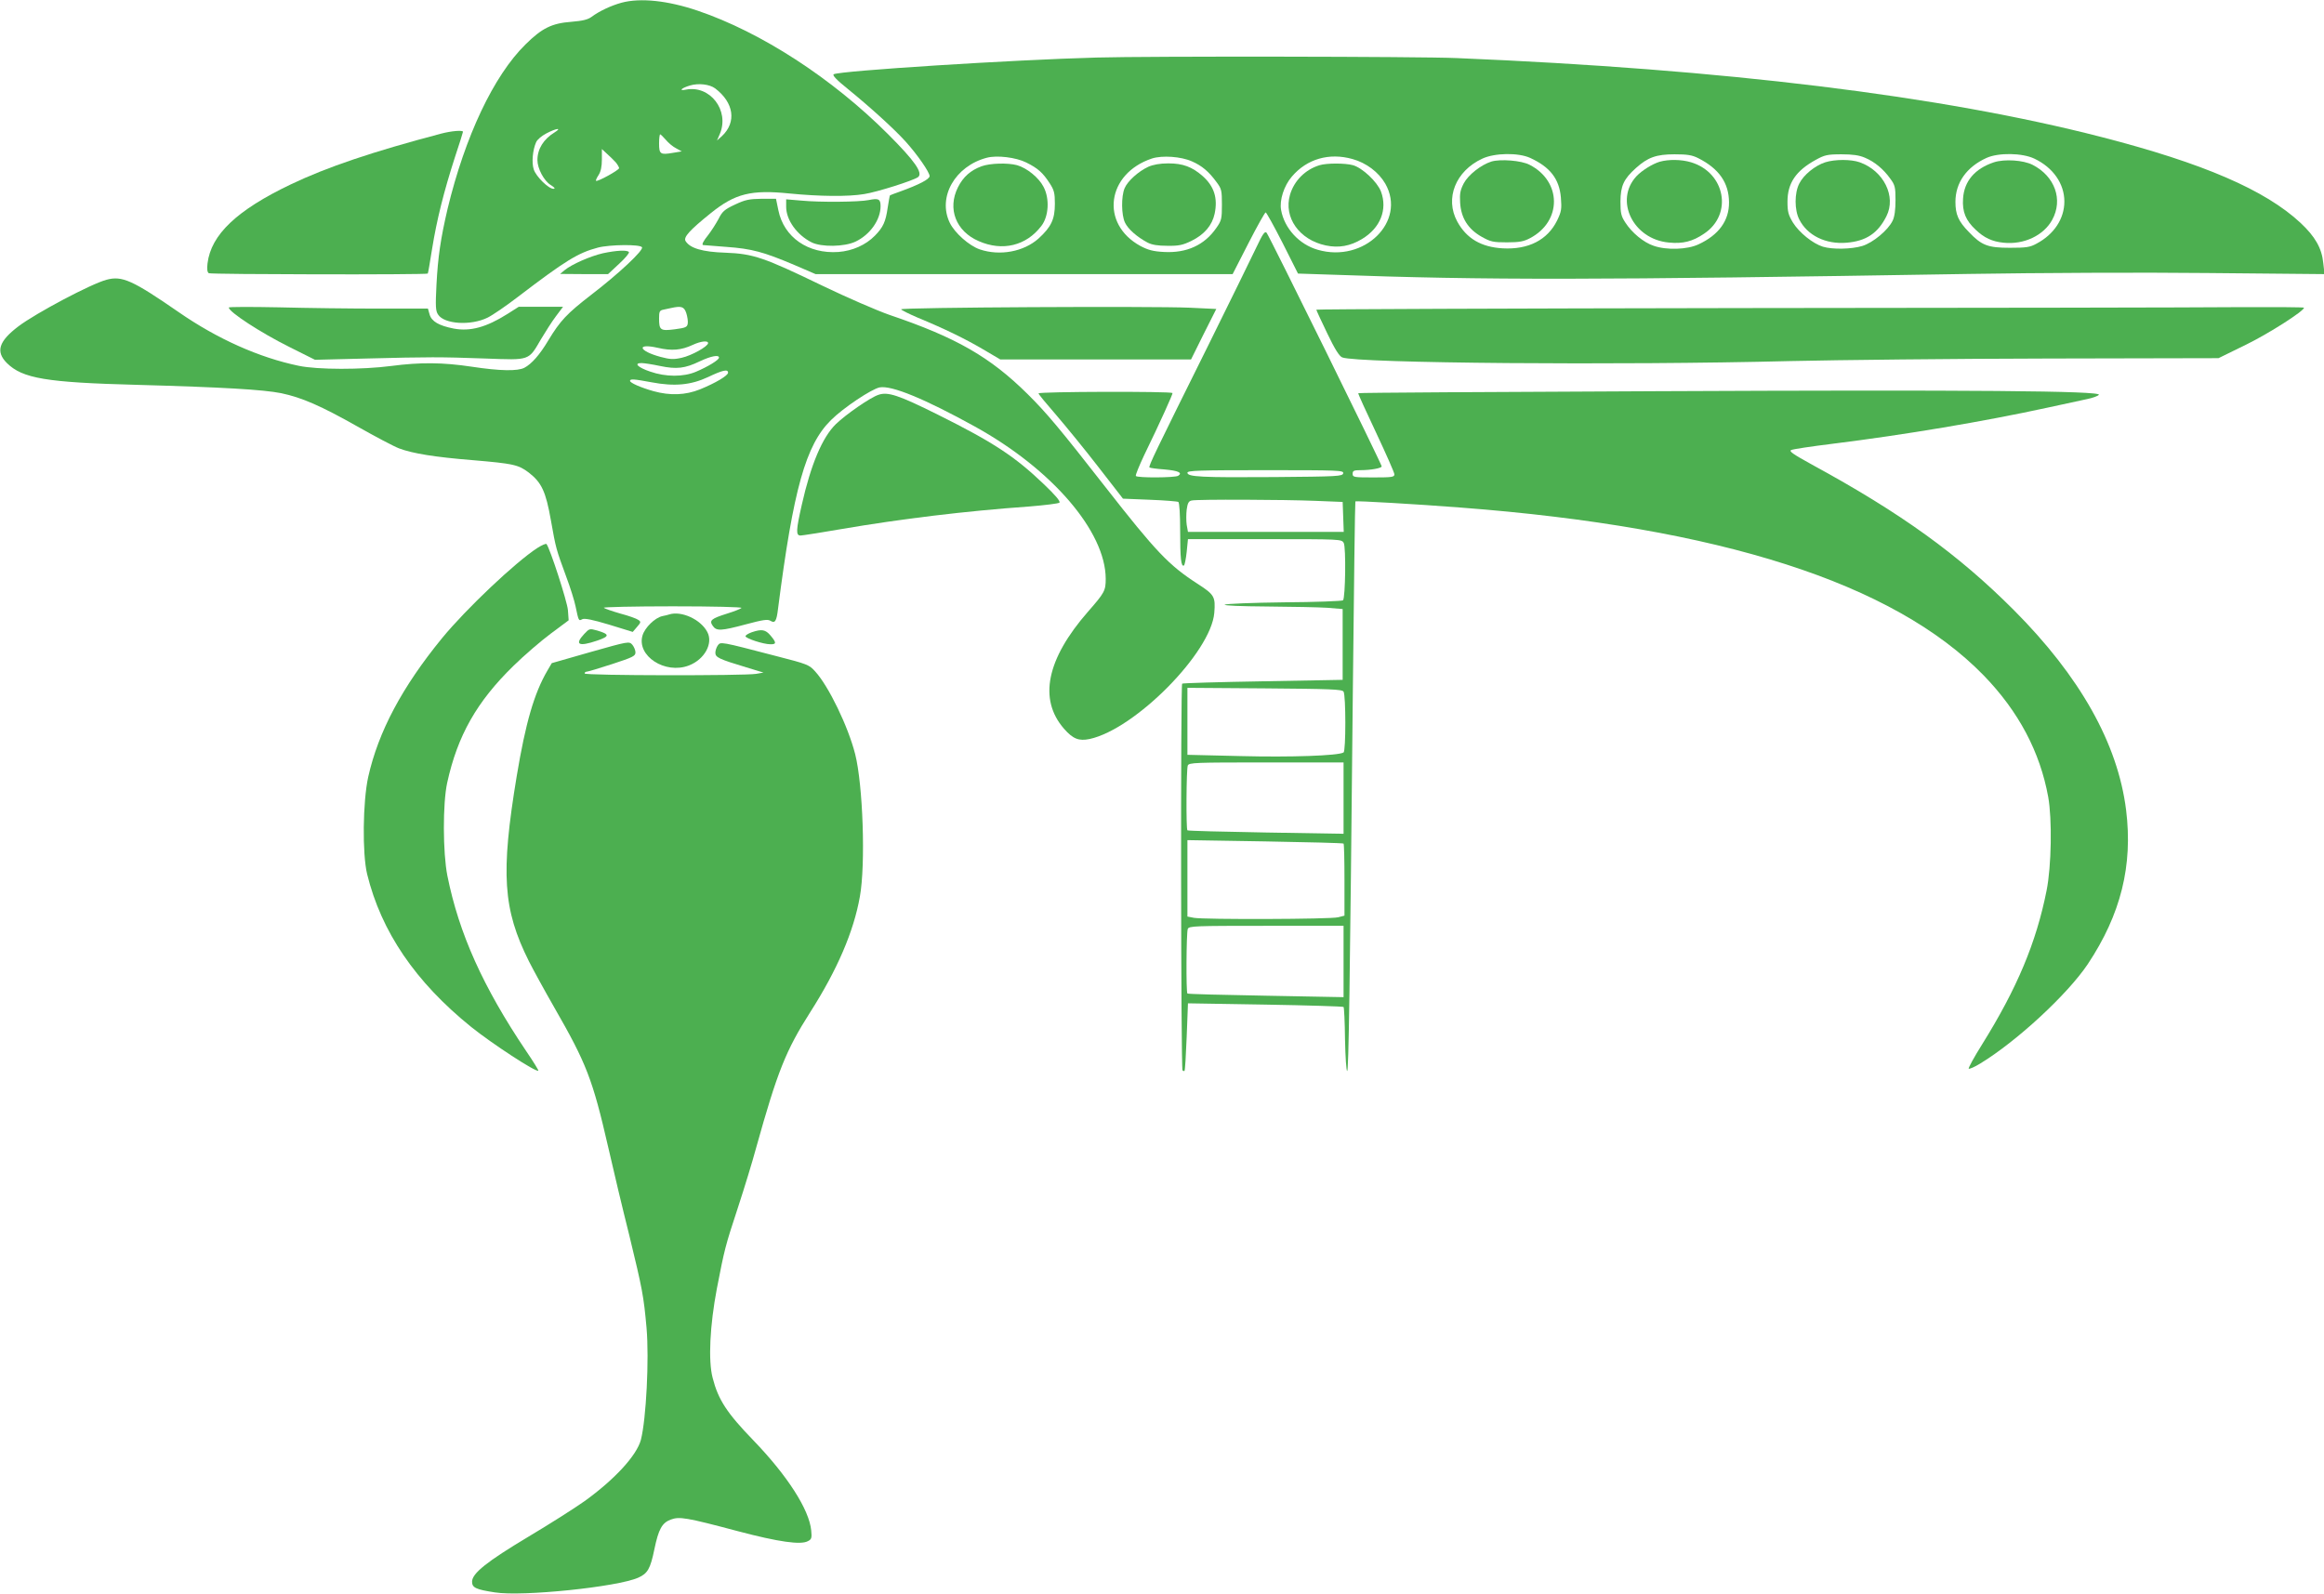 <?xml version="1.0" standalone="no"?>
<!DOCTYPE svg PUBLIC "-//W3C//DTD SVG 20010904//EN"
 "http://www.w3.org/TR/2001/REC-SVG-20010904/DTD/svg10.dtd">
<svg version="1.0" xmlns="http://www.w3.org/2000/svg"
 width="1280pt" height="878pt" viewBox="0 0 1280 878"
 preserveAspectRatio="xMidYMid meet">
<g transform="translate(0,878) scale(0.1,-0.1)"
fill="#4caf50" stroke="none">
<path d="M3423 8765 c-58 -16 -122 -46 -165 -78 -20 -15 -50 -22 -110 -27
-109 -8 -163 -35 -254 -125 -175 -172 -333 -507 -429 -906 -38 -163 -53 -264
-61 -417 -6 -119 -5 -145 9 -165 34 -53 180 -62 272 -17 27 13 103 65 168 115
261 199 330 242 440 271 65 17 233 19 243 2 10 -16 -127 -145 -281 -263 -133
-103 -169 -141 -235 -250 -47 -79 -92 -130 -132 -151 -37 -19 -132 -18 -290 6
-160 24 -283 25 -443 4 -161 -21 -406 -21 -510 1 -217 45 -448 148 -660 295
-256 177 -313 202 -398 179 -84 -22 -388 -183 -486 -257 -108 -82 -126 -139
-63 -202 86 -85 217 -107 717 -120 470 -13 694 -26 794 -46 114 -24 219 -70
419 -183 99 -56 203 -111 230 -121 74 -28 196 -48 407 -65 223 -19 250 -25
307 -68 71 -55 94 -104 122 -262 28 -158 29 -160 84 -310 23 -61 46 -135 52
-165 17 -81 17 -82 37 -71 13 6 55 -2 148 -30 l130 -40 24 28 c21 24 22 28 7
38 -9 7 -53 23 -99 35 -45 13 -86 27 -91 32 -6 4 165 8 379 8 223 0 385 -4
379 -9 -5 -5 -40 -19 -79 -31 -89 -28 -100 -38 -79 -68 20 -29 45 -28 183 9
94 25 119 29 135 19 24 -15 33 -3 41 65 85 663 153 904 292 1041 67 67 223
171 268 180 66 12 248 -63 525 -216 425 -235 719 -578 720 -838 0 -66 -6 -77
-98 -182 -228 -261 -273 -482 -132 -644 50 -57 82 -69 141 -57 251 54 669 477
687 695 7 89 1 100 -92 160 -158 102 -228 175 -510 536 -249 319 -323 407
-426 509 -207 205 -394 312 -760 436 -69 24 -235 96 -370 161 -323 156 -380
176 -535 182 -127 4 -195 25 -219 64 -13 21 22 60 139 154 134 108 222 130
435 108 163 -16 322 -18 410 -3 71 11 269 74 296 93 30 22 -18 90 -165 237
-308 308 -700 562 -1048 680 -165 56 -316 72 -420 44z m516 -472 c103 -78 119
-186 37 -263 l-27 -24 16 37 c54 129 -55 270 -188 243 -41 -8 -24 9 23 23 47
14 108 7 139 -16z m-884 -242 c-62 -38 -95 -92 -95 -153 0 -46 36 -114 73
-137 22 -14 27 -21 15 -21 -27 0 -95 67 -108 106 -13 38 -6 109 13 151 6 14
31 35 56 48 55 29 89 33 46 6z m612 -41 c14 -17 39 -38 57 -47 l31 -17 -49 -8
c-69 -12 -76 -7 -76 52 0 27 3 50 6 50 3 0 17 -14 31 -30z m-275 -125 c9 -11
17 -25 18 -31 0 -11 -120 -77 -127 -70 -3 2 4 17 14 32 12 19 18 46 18 85 l0
58 29 -27 c17 -15 38 -36 48 -47z m388 -830 c6 -19 10 -45 8 -57 -3 -20 -11
-24 -72 -32 -79 -10 -86 -5 -86 61 0 36 3 43 23 47 12 3 31 7 42 9 58 13 73 8
85 -28z m120 -165 c0 -18 -91 -69 -146 -81 -45 -10 -63 -9 -116 5 -122 33
-135 77 -15 50 77 -18 130 -13 192 16 45 21 85 25 85 10z m60 -80 c0 -13 -61
-50 -127 -78 -69 -29 -166 -29 -252 1 -68 23 -92 47 -48 47 14 0 60 -7 102
-16 92 -19 137 -14 220 26 62 29 105 37 105 20z m50 -83 c0 -16 -69 -57 -155
-92 -80 -32 -164 -35 -255 -10 -71 20 -130 46 -130 57 0 12 22 10 119 -8 127
-24 217 -15 311 29 80 38 110 45 110 24z"/>
<path d="M6040 8463 c-457 -12 -1414 -73 -1448 -92 -9 -5 15 -31 80 -83 118
-96 252 -217 316 -288 65 -72 132 -169 132 -190 0 -17 -57 -47 -165 -86 -27
-9 -51 -19 -53 -20 -2 -1 -7 -32 -13 -69 -11 -77 -25 -107 -70 -153 -51 -52
-124 -84 -201 -90 -167 -12 -301 81 -331 230 l-13 63 -80 0 c-67 -1 -89 -5
-146 -32 -58 -27 -70 -38 -91 -80 -14 -26 -39 -65 -56 -87 -27 -33 -38 -55
-28 -56 1 0 58 -5 127 -10 141 -10 206 -28 376 -100 l116 -50 1148 0 1149 0
87 170 c48 94 91 170 95 170 4 0 46 -76 93 -168 l85 -169 183 -6 c856 -31
1445 -30 3513 4 378 6 951 9 1314 5 l644 -6 -7 61 c-8 82 -45 146 -125 221
-194 181 -536 329 -1096 473 -884 228 -2082 374 -3550 435 -205 9 -1703 11
-1985 3z m2388 -553 c109 -50 160 -115 169 -218 5 -64 3 -77 -21 -127 -53
-107 -158 -161 -300 -153 -118 7 -199 54 -250 148 -69 127 -9 278 138 346 68
32 199 34 264 4z m925 -1 c115 -58 169 -136 170 -243 1 -101 -56 -180 -168
-232 -61 -29 -176 -33 -247 -8 -55 18 -120 72 -156 128 -23 35 -27 51 -27 116
1 86 17 123 86 185 65 58 111 75 212 75 70 0 96 -4 130 -21z m919 2 c53 -22
102 -63 139 -115 26 -35 29 -47 29 -118 0 -53 -5 -92 -16 -114 -25 -52 -108
-121 -167 -139 -60 -18 -164 -20 -217 -4 -55 17 -130 77 -165 133 -25 42 -30
59 -30 115 0 102 46 170 155 230 49 27 64 31 142 31 62 0 98 -5 130 -19z m933
-5 c103 -49 165 -138 165 -236 0 -95 -57 -181 -153 -232 -36 -20 -57 -23 -147
-23 -121 0 -156 13 -226 87 -58 59 -74 97 -74 166 0 105 61 192 171 242 66 30
197 28 264 -4z m-5553 -21 c65 -32 92 -57 129 -114 25 -38 29 -55 29 -113 0
-86 -20 -128 -90 -192 -82 -73 -213 -97 -323 -60 -59 20 -139 91 -166 147 -68
141 29 312 204 358 56 15 161 2 217 -26z m913 6 c55 -24 93 -56 136 -115 27
-36 29 -46 29 -123 0 -78 -2 -88 -31 -129 -65 -94 -163 -139 -288 -132 -60 3
-88 11 -130 33 -223 122 -186 399 64 482 56 18 160 11 220 -16z m884 13 c76
-21 144 -72 181 -136 118 -208 -117 -438 -372 -364 -102 29 -184 118 -202 219
-10 54 16 134 59 184 83 98 206 133 334 97z"/>
<path d="M8214 7890 c-57 -18 -127 -73 -152 -120 -19 -37 -23 -56 -20 -106 5
-85 44 -146 118 -188 50 -28 63 -31 140 -31 69 0 93 5 127 23 177 93 175 313
-2 404 -45 24 -161 33 -211 18z"/>
<path d="M9141 7889 c-40 -12 -98 -48 -128 -80 -123 -133 -18 -347 178 -365
78 -8 132 6 195 49 159 106 117 336 -72 393 -53 16 -123 17 -173 3z"/>
<path d="M10053 7886 c-56 -18 -119 -69 -143 -117 -27 -52 -27 -146 0 -198 44
-88 146 -138 261 -128 107 9 172 52 219 146 55 109 -15 250 -147 297 -48 17
-136 17 -190 0z"/>
<path d="M10982 7886 c-105 -35 -164 -104 -170 -200 -5 -73 15 -121 70 -172
46 -44 91 -65 153 -71 112 -12 221 40 268 126 61 111 15 240 -108 303 -51 26
-154 33 -213 14z"/>
<path d="M5406 7864 c-60 -22 -101 -58 -130 -116 -59 -118 -11 -242 114 -296
131 -58 263 -26 346 84 40 52 46 149 12 214 -26 51 -91 104 -146 120 -52 14
-150 11 -196 -6z"/>
<path d="M6324 7861 c-54 -25 -114 -79 -130 -118 -19 -45 -18 -147 2 -189 17
-36 66 -79 124 -110 25 -13 57 -18 110 -18 62 -1 85 4 132 27 71 35 114 85
128 150 18 86 -3 151 -66 207 -58 51 -109 70 -189 70 -47 0 -84 -7 -111 -19z"/>
<path d="M7268 7870 c-79 -24 -140 -85 -163 -163 -36 -125 51 -248 197 -279
71 -15 134 -4 199 35 102 61 142 163 105 262 -21 54 -102 130 -154 145 -43 12
-145 12 -184 0z"/>
<path d="M2430 8044 c-379 -100 -628 -184 -829 -280 -297 -142 -439 -277 -458
-435 -4 -32 -1 -49 7 -54 12 -7 1199 -9 1206 -2 2 1 12 63 24 137 26 161 65
316 125 502 25 75 45 139 45 142 0 10 -63 5 -120 -10z"/>
<path d="M4785 7678 c-53 -11 -268 -13 -372 -3 l-83 7 0 -41 c0 -73 59 -155
140 -196 54 -27 181 -25 242 4 80 38 138 120 138 195 0 40 -11 45 -65 34z"/>
<path d="M6920 7418 c-24 -51 -143 -293 -264 -538 -295 -594 -331 -668 -325
-675 3 -3 40 -8 83 -11 76 -7 101 -18 75 -35 -18 -11 -226 -12 -233 -1 -3 5
18 55 45 113 91 187 160 341 157 344 -11 10 -738 8 -738 -2 0 -5 44 -58 98
-120 53 -62 158 -190 232 -286 l135 -174 148 -6 c81 -3 152 -9 157 -12 6 -4
10 -71 10 -158 0 -153 5 -201 21 -192 4 3 11 37 15 75 l7 70 423 0 c420 0 423
0 435 -21 13 -24 9 -302 -4 -316 -5 -4 -151 -10 -325 -11 -174 -2 -321 -8
-327 -13 -5 -5 88 -9 235 -10 135 -1 283 -4 330 -7 l85 -7 0 -195 0 -195 -439
-8 c-242 -4 -442 -10 -445 -13 -9 -9 -7 -2121 2 -2130 4 -4 9 -5 11 -3 3 3 8
87 12 188 l7 184 426 -7 c234 -4 428 -10 431 -13 3 -2 7 -83 8 -179 2 -96 7
-174 12 -174 8 0 15 456 31 2085 6 577 12 1051 14 1053 4 4 336 -15 580 -34
1430 -109 2386 -416 2881 -925 192 -198 310 -421 355 -669 22 -122 18 -382 -9
-516 -57 -287 -163 -539 -355 -847 -44 -70 -77 -131 -74 -134 4 -3 32 9 63 28
201 122 481 381 593 548 182 274 249 543 211 849 -46 367 -254 736 -620 1103
-305 305 -617 531 -1109 799 -107 59 -130 75 -115 81 10 5 111 20 224 34 402
50 836 123 1190 200 91 20 189 41 217 47 29 6 57 16 63 23 18 22 -705 28
-2440 20 -899 -4 -1637 -8 -1639 -11 -2 -2 42 -99 98 -217 55 -117 101 -221
101 -230 0 -15 -13 -17 -115 -17 -108 0 -115 1 -115 20 0 17 7 20 43 20 57 0
117 11 117 21 0 13 -621 1273 -634 1287 -10 10 -21 -6 -56 -80z m478 -1245
c-3 -17 -30 -18 -378 -21 -403 -3 -480 1 -480 24 0 12 64 14 431 14 405 0 430
-1 427 -17z m-153 -152 l150 -6 3 -82 3 -83 -429 0 -429 0 -7 39 c-3 21 -3 59
0 84 5 36 11 47 28 50 32 7 513 5 681 -2z m155 -1051 c13 -21 13 -327 0 -335
-28 -18 -292 -27 -565 -20 l-295 7 0 185 0 184 425 -3 c365 -3 427 -5 435 -18z
m0 -587 l0 -196 -427 7 c-235 4 -430 9 -433 12 -8 8 -6 336 2 357 7 16 37 17
433 17 l425 0 0 -197z m0 -250 c3 -3 5 -93 5 -201 l0 -196 -35 -9 c-40 -11
-739 -13 -794 -3 l-36 7 0 211 0 210 428 -7 c235 -4 429 -9 432 -12z m0 -649
l0 -197 -427 8 c-236 4 -430 9 -433 12 -8 7 -6 336 2 356 7 16 37 17 433 17
l425 0 0 -196z"/>
<path d="M3321 7385 c-70 -16 -172 -61 -211 -93 l-25 -21 132 -1 132 0 60 56
c34 31 58 60 55 65 -7 13 -68 10 -143 -6z"/>
<path d="M1260 7086 c0 -24 176 -139 335 -218 l140 -70 280 7 c355 9 405 9
660 0 246 -9 235 -13 305 107 24 40 60 97 82 126 l39 52 -122 0 -122 0 -63
-40 c-116 -73 -204 -97 -295 -80 -81 16 -122 39 -133 78 l-9 32 -271 0 c-149
0 -396 3 -548 7 -153 3 -278 3 -278 -1z"/>
<path d="M4963 7076 c1 -4 43 -25 92 -46 152 -63 260 -116 359 -174 l95 -56
525 0 526 0 69 139 70 139 -147 7 c-204 9 -1593 2 -1589 -9z"/>
<path d="M9603 7083 c-1294 -2 -2353 -6 -2353 -9 0 -3 27 -62 60 -130 42 -88
67 -127 83 -133 84 -32 1524 -44 2467 -20 261 6 899 13 1417 14 l942 2 153 75
c128 63 318 185 318 203 0 3 -165 4 -367 3 -203 -2 -1427 -4 -2720 -5z"/>
<path d="M4838 6605 c-45 -15 -178 -107 -234 -161 -75 -73 -138 -223 -188
-445 -32 -141 -33 -169 -7 -169 10 0 110 16 222 35 333 57 687 100 1039 125
85 7 159 16 165 21 7 7 -23 42 -86 102 -160 153 -277 230 -584 383 -217 108
-275 127 -327 109z"/>
<path d="M2959 5761 c-120 -78 -391 -334 -524 -496 -220 -269 -351 -515 -407
-765 -30 -137 -33 -423 -6 -535 78 -318 266 -594 573 -842 113 -91 359 -252
370 -241 2 2 -28 51 -67 108 -237 352 -370 647 -434 966 -25 126 -26 398 -1
512 57 260 163 447 365 644 59 58 151 137 206 178 l98 73 -4 56 c-4 48 -99
341 -118 364 -3 4 -26 -6 -51 -22z"/>
<path d="M3685 5395 c-5 -2 -22 -6 -37 -9 -41 -9 -96 -63 -109 -106 -34 -113
124 -216 255 -166 86 33 135 121 102 184 -36 70 -144 119 -211 97z"/>
<path d="M3218 5288 c-55 -59 -32 -72 71 -37 70 24 70 35 -1 56 -40 11 -42 11
-70 -19z"/>
<path d="M4140 5297 c-19 -7 -34 -16 -34 -22 2 -12 98 -44 137 -44 34 -1 34 9
1 48 -28 33 -48 37 -104 18z"/>
<path d="M3252 5188 l-213 -61 -24 -41 c-73 -125 -120 -287 -169 -581 -89
-538 -76 -734 67 -1020 22 -44 85 -159 140 -255 177 -308 211 -395 297 -770
28 -124 80 -342 116 -485 72 -297 79 -332 95 -510 15 -171 -2 -502 -31 -616
-23 -87 -145 -219 -310 -338 -55 -39 -195 -128 -311 -197 -227 -136 -309 -201
-309 -247 0 -33 21 -43 126 -59 151 -24 674 30 789 81 52 23 67 49 89 156 23
111 42 146 90 164 48 18 85 12 371 -64 223 -59 345 -76 384 -55 21 10 23 18
19 59 -11 115 -131 302 -318 496 -147 152 -194 224 -225 345 -25 95 -15 289
23 490 43 222 46 234 117 450 35 107 80 254 99 325 118 423 164 538 299 750
148 232 239 443 273 636 32 177 17 616 -26 785 -39 153 -146 374 -220 455 -33
37 -43 41 -215 85 -311 81 -306 80 -322 58 -7 -10 -13 -28 -13 -40 0 -25 20
-35 170 -80 l95 -29 -40 -7 c-65 -11 -945 -10 -945 2 0 6 5 10 12 10 6 0 69
19 140 42 113 37 128 44 128 64 0 12 -8 31 -17 42 -18 20 -19 20 -231 -40z"/>
</g>
</svg>
